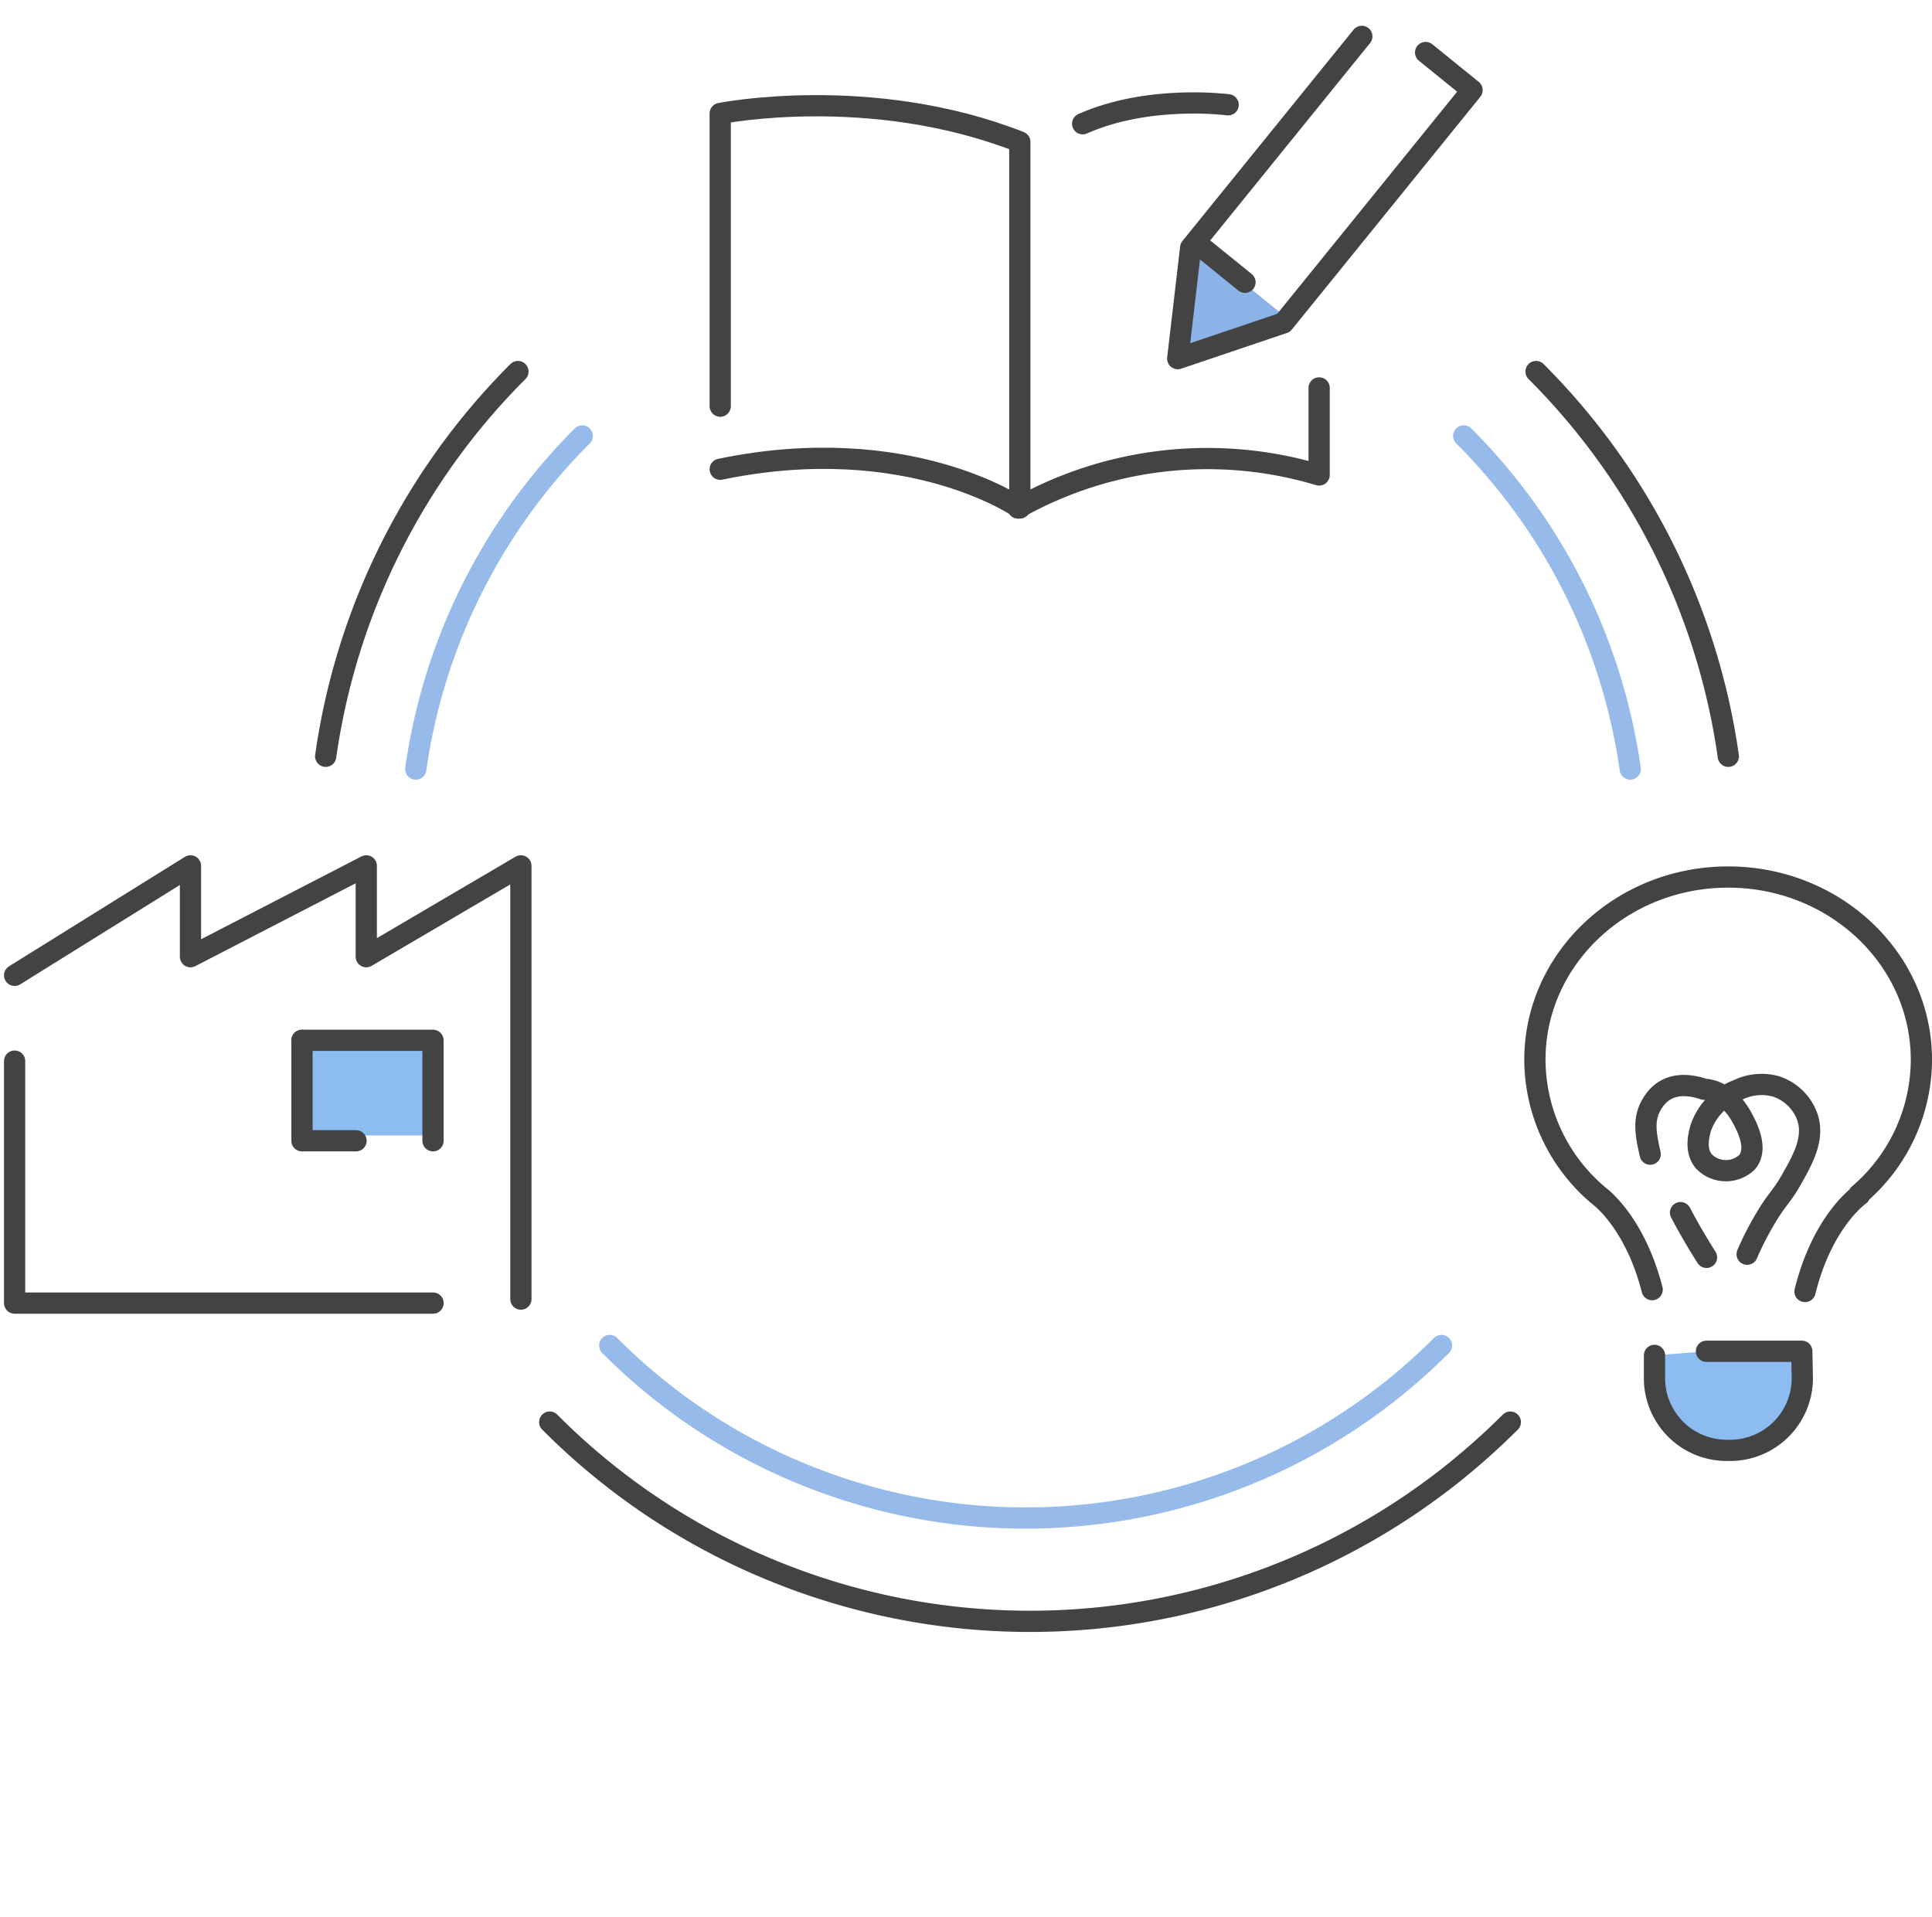 <svg xmlns="http://www.w3.org/2000/svg" width="181.948" height="180.597" viewBox="0 0 181.948 180.597">
  <g id="img" transform="translate(-266.129 1.406)">
    <g id="circle" transform="translate(287.734 33.591)">
      <g id="large" transform="translate(0 0)">
        <path id="パス_61247" data-name="パス 61247" d="M63.968,0a66.193,66.193,0,0,1-.483,7.9A63.894,63.894,0,0,1,24.1,59.281,63.441,63.441,0,0,1,0,63.968" transform="translate(75.398 53.721) rotate(45)" fill="none" stroke="#434343" stroke-linecap="round" stroke-width="2"/>
        <path id="パス_61249" data-name="パス 61249" d="M0,0A63.91,63.91,0,0,1,38.426,12.823" transform="translate(123.056 0) rotate(45)" fill="none" stroke="#434343" stroke-linecap="round" stroke-width="2"/>
        <path id="パス_61250" data-name="パス 61250" d="M0,12.822A63.907,63.907,0,0,0,38.426,0" transform="translate(36.238 9.068) rotate(135)" fill="none" stroke="#434343" stroke-linecap="round" stroke-width="2"/>
      </g>
      <g id="small" transform="translate(9.701 6.064)">
        <path id="パス_61247-2" data-name="パス 61247" d="M55.385,0a57.312,57.312,0,0,1-.418,6.837,55.321,55.321,0,0,1-34.1,44.49A54.928,54.928,0,0,1,0,55.385" transform="translate(65.283 46.512) rotate(45)" fill="none" stroke="#96bbeb" stroke-linecap="round" stroke-width="2"/>
        <path id="パス_61249-2" data-name="パス 61249" d="M0,0A55.335,55.335,0,0,1,33.27,11.1" transform="translate(106.544 0) rotate(45)" fill="none" stroke="#96bbeb" stroke-linecap="round" stroke-width="2"/>
        <path id="パス_61250-2" data-name="パス 61250" d="M0,11.1A55.332,55.332,0,0,0,33.27,0" transform="translate(31.376 7.852) rotate(135)" fill="none" stroke="#96bbeb" stroke-linecap="round" stroke-width="2"/>
      </g>
    </g>
    <g id="factory" transform="translate(267.506 80.151)">
      <rect id="長方形_31498" data-name="長方形 31498" width="12.02" height="9.429" transform="translate(27.386 15.966)" fill="#8cbcf0"/>
      <path id="パス_61053" data-name="パス 61053" d="M9099.145,8772.255l16.561-10.311v8.554l16.556-8.554v8.554l14.561-8.554v40.807" transform="translate(-9099.145 -8761.944)" fill="none" stroke="#434343" stroke-linecap="round" stroke-linejoin="round" stroke-width="2"/>
      <path id="パス_61054" data-name="パス 61054" d="M9099.145,8773.6v22.794h39.408" transform="translate(-9099.145 -8755.209)" fill="none" stroke="#434343" stroke-linecap="round" stroke-linejoin="round" stroke-width="2"/>
      <path id="パス_61061" data-name="パス 61061" d="M9113.57,8772.282h12.339v9.461" transform="translate(-9086.506 -8755.848)" fill="none" stroke="#434343" stroke-linecap="round" stroke-linejoin="round" stroke-width="2"/>
      <path id="パス_61062" data-name="パス 61062" d="M0,0H5.089V9.46" transform="translate(32.152 25.895) rotate(180)" fill="none" stroke="#434343" stroke-linecap="round" stroke-linejoin="round" stroke-width="2"/>
    </g>
    <g id="book" transform="translate(333.956 0)">
      <g id="グループ_37537" data-name="グループ 37537" transform="translate(62.06 0) rotate(39)">
        <path id="パス_61320" data-name="パス 61320" d="M0,0,5,9.189,10.788,0Z" transform="translate(0.486 27.658)" fill="#1868d3" opacity="0.5"/>
        <path id="パス_61318" data-name="パス 61318" d="M0,2.6l0,25.61L5.628,37.1l5.628-8.89L11.254,0H5.626" transform="translate(0 0)" fill="none" stroke="#434343" stroke-linecap="round" stroke-linejoin="round" stroke-width="2"/>
        <path id="パス_61319" data-name="パス 61319" d="M0,0H5.943" transform="translate(0.083 27.523)" fill="none" stroke="#434343" stroke-linecap="round" stroke-linejoin="round" stroke-width="2"/>
      </g>
      <path id="パス_61333" data-name="パス 61333" d="M5.768,35.212c17.736-3.676,28.216,3.651,28.216,3.651V4.381C19.972-1.133,5.768,1.7,5.768,1.7V29.27" transform="translate(-5.768 7.581)" fill="none" stroke="#434343" stroke-linecap="round" stroke-linejoin="round" stroke-width="2"/>
      <path id="パス_61334" data-name="パス 61334" d="M23.2,31.959a36.52,36.52,0,0,1,28.363-3.11v-8.2" transform="translate(4.841 14.485)" fill="none" stroke="#434343" stroke-linecap="round" stroke-linejoin="round" stroke-width="2"/>
      <path id="パス_61335" data-name="パス 61335" d="M41.411.952s-7.432-1-13.7,1.785" transform="translate(6.423 7.513)" fill="none" stroke="#434343" stroke-linecap="round" stroke-linejoin="round" stroke-width="2"/>
    </g>
    <g id="light" transform="translate(410.679 81.203)">
      <path id="パス_61238" data-name="パス 61238" d="M26.189,39.791c1.658-6.677,5.144-9.088,5.144-9.088l-.083-.04a16.775,16.775,0,0,0,5.9-12.691C37.149,8.46,29,.75,18.95.75S.75,8.46.75,17.972A16.78,16.78,0,0,0,6.693,30.7c.145.124.293.244.441.364.979.88,3.352,3.443,4.659,8.55" transform="translate(-0.75 -0.75)" fill="none" stroke="#434343" stroke-linecap="round" stroke-linejoin="round" stroke-width="2"/>
      <path id="パス_61239" data-name="パス 61239" d="M7.838,30.048v2.3A6.807,6.807,0,0,0,14.8,38.992a6.809,6.809,0,0,0,6.962-6.643l-.049-2.689h-8.98" transform="translate(3.424 15.01)" fill="#8cbcf0" stroke="#434343" stroke-linecap="round" stroke-linejoin="round" stroke-width="2"/>
      <path id="パス_61240" data-name="パス 61240" d="M7.124,20.376c-.379-1.711-.694-3.14.061-4.542.709-1.323,2.121-2.54,5.012-1.574,2.275.183,3.377,2.293,3.687,2.885.356.679,1.431,2.738.362,3.989a2.886,2.886,0,0,1-4.049-.062c-.923-1.052-.462-2.64-.3-3.192A5.872,5.872,0,0,1,15.4,14.321a5.061,5.061,0,0,1,3.626-.308,4.693,4.693,0,0,1,2.927,2.942c.637,2.016-.489,3.994-1.6,5.94-.834,1.467-1.265,1.66-2.43,3.626A28.818,28.818,0,0,0,16.256,29.8" transform="translate(3.734 5.727)" fill="none" stroke="#434343" stroke-linecap="round" stroke-linejoin="round" stroke-width="2"/>
      <path id="パス_61241" data-name="パス 61241" d="M11.336,25.038C10.3,23.41,9.492,21.97,8.889,20.822" transform="translate(4.826 10.787)" fill="none" stroke="#434343" stroke-linecap="round" stroke-linejoin="round" stroke-width="2"/>
    </g>
  </g>
</svg>
